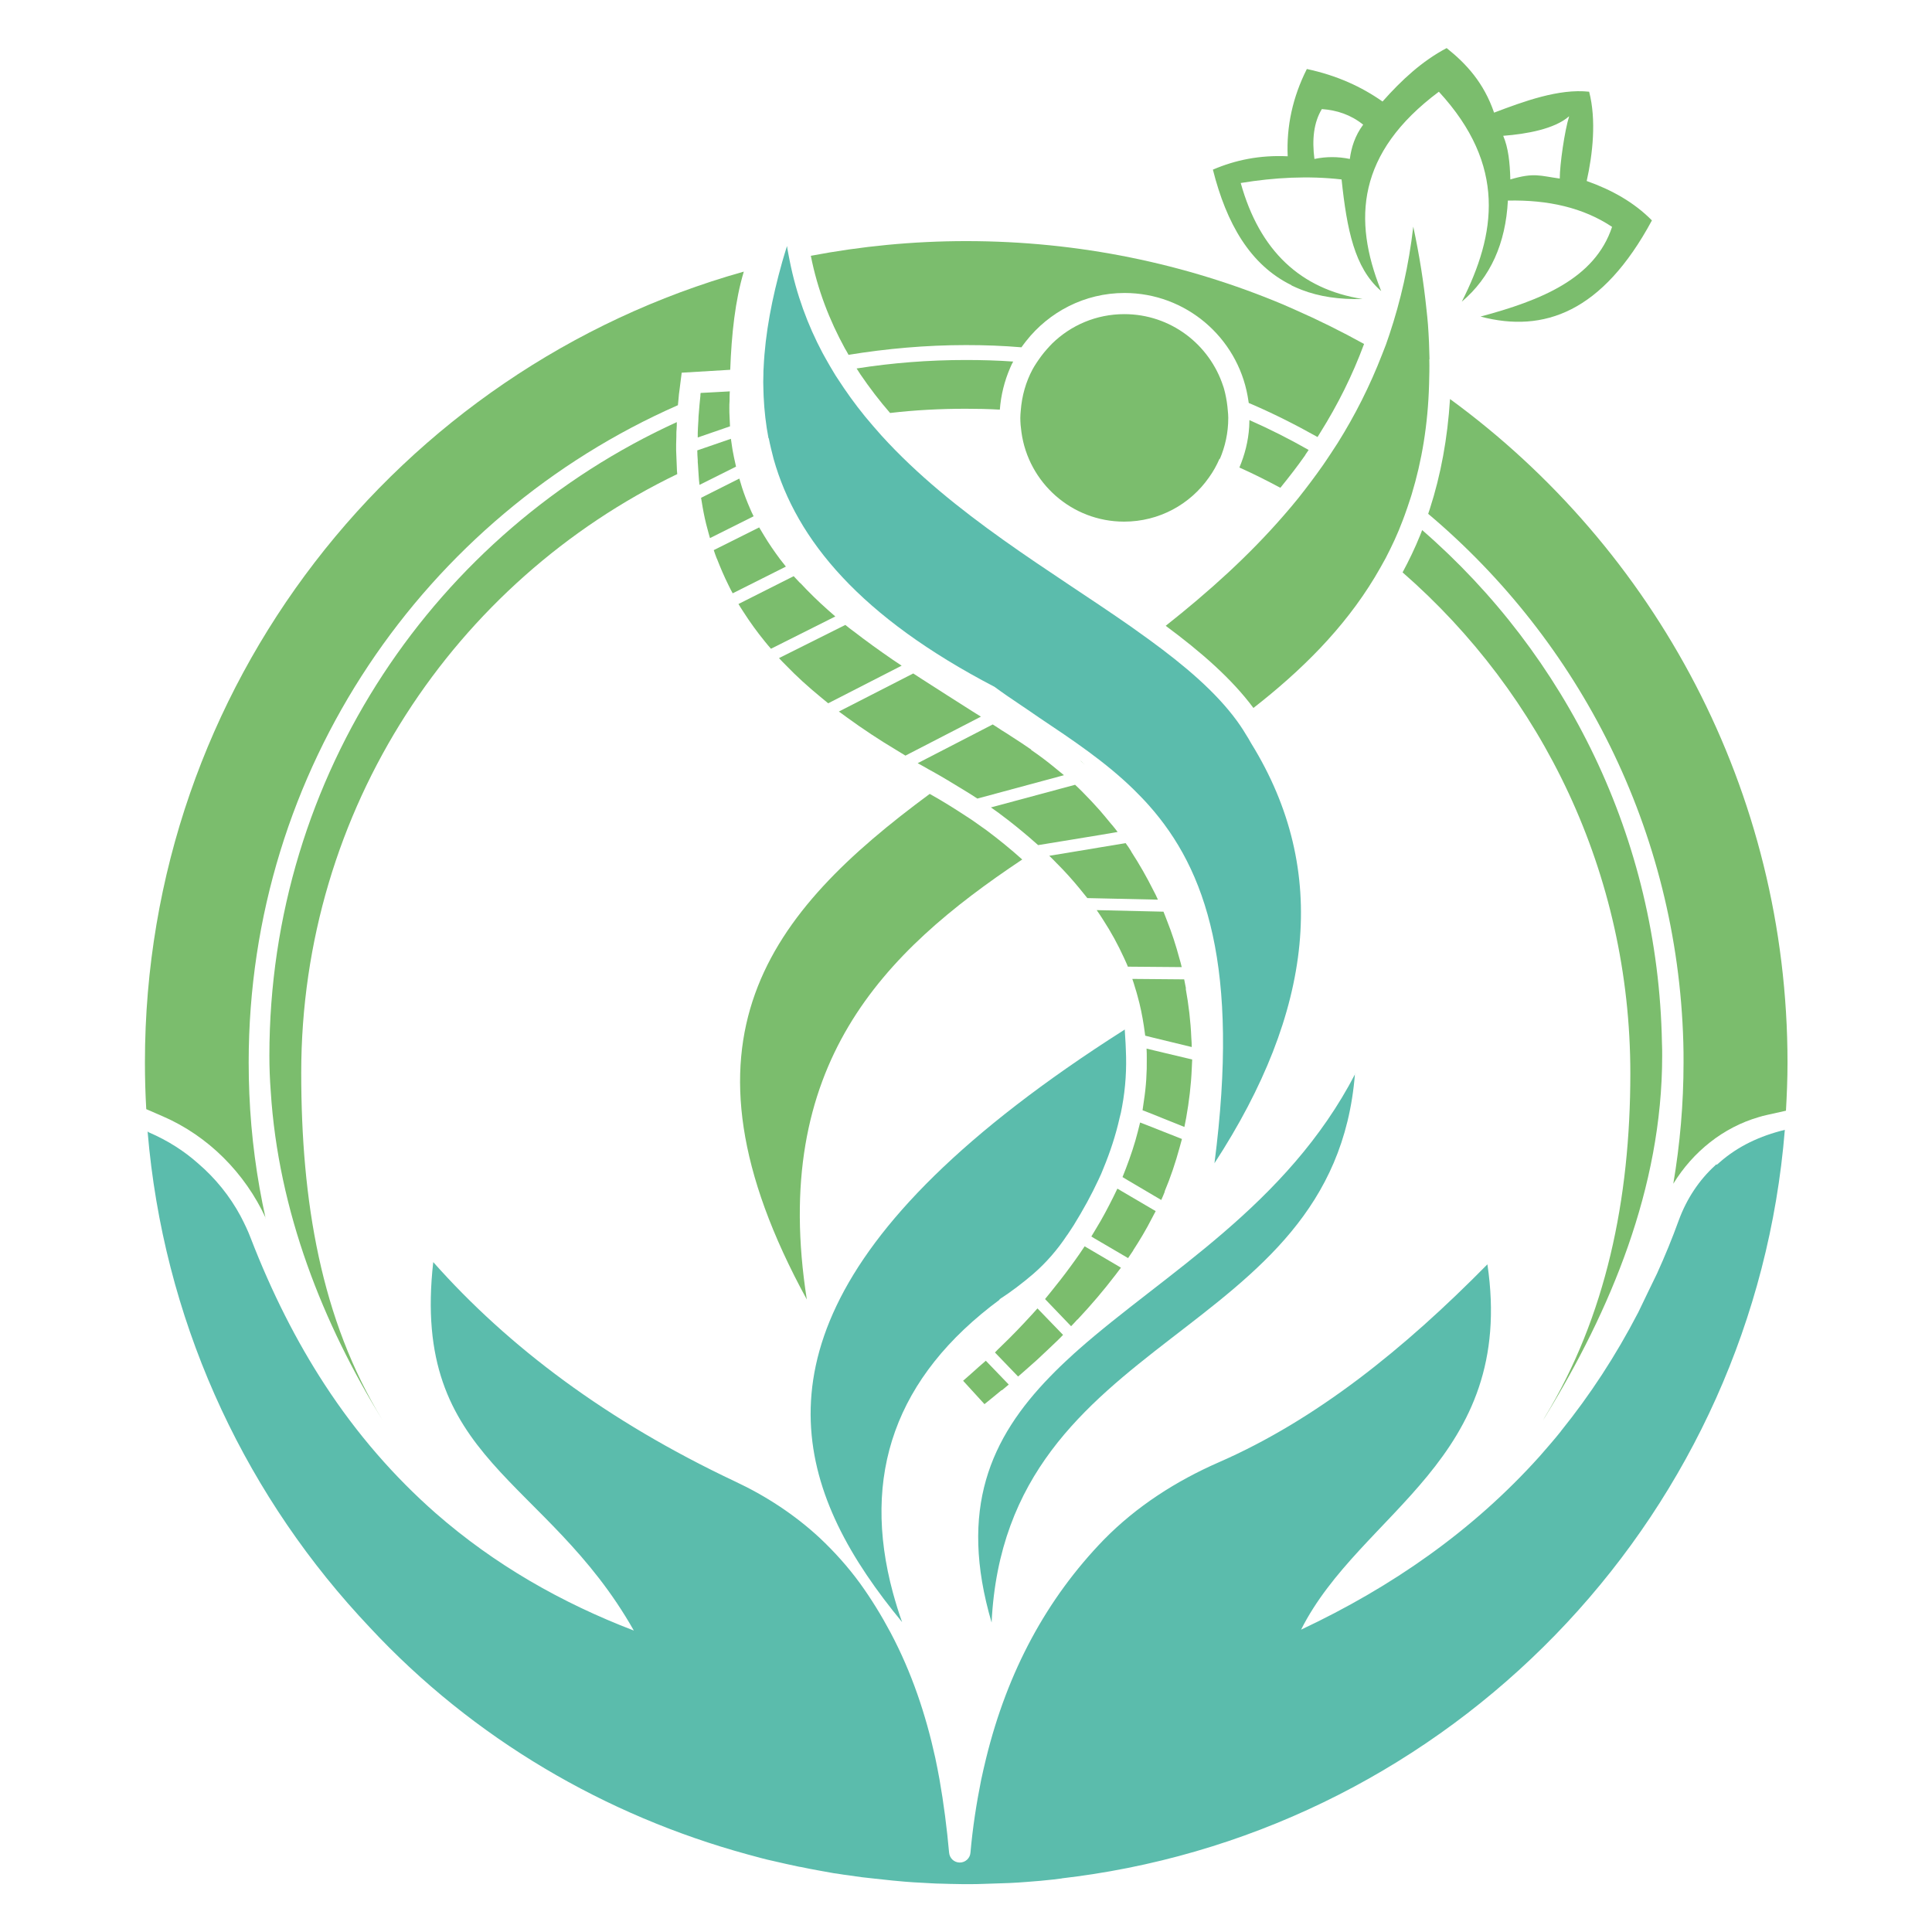 <svg xmlns="http://www.w3.org/2000/svg" xmlns:xlink="http://www.w3.org/1999/xlink" xmlns:xodm="http://www.corel.com/coreldraw/odm/2003" xml:space="preserve" width="144px" height="144px" style="shape-rendering:geometricPrecision; text-rendering:geometricPrecision; image-rendering:optimizeQuality; fill-rule:evenodd; clip-rule:evenodd" viewBox="0 0 8678 8678"> <defs> <style type="text/css"> .fil0 {fill:none} .fil1 {fill:#7BBD6D;fill-rule:nonzero} .fil2 {fill:#5BBCAC;fill-rule:nonzero} </style> </defs> <g id="Layer_x0020_1">  <g id="_2208966055952"> <rect class="fil0" width="8678" height="8678"></rect> <g> <path class="fil1" d="M4592 3861c-50,-45 -104,-89 -160,-131 -8,-6 -16,-11 -24,-17l-41 -29 -29 -19c-52,-34 -106,-68 -162,-99 -719,531 -1189,1106 -552,2271 -165,-1054 342,-1559 967,-1976z"></path> <path class="fil1" d="M6421 1614c-1,-51 -3,-102 -7,-156 -2,-23 -4,-47 -7,-71 -12,-116 -31,-239 -59,-369 -20,174 -57,334 -107,484 -10,31 -21,61 -33,90 -55,142 -122,274 -199,397 -4,7 -9,13 -13,20 -13,20 -26,40 -39,59 -5,7 -10,15 -15,22 -35,50 -72,99 -110,147 -21,26 -42,51 -63,75 -160,185 -342,348 -533,499 158,117 296,237 394,369 214,-167 405,-355 545,-587 17,-28 33,-57 49,-86 28,-54 54,-109 76,-168 3,-8 6,-16 9,-24 9,-24 17,-49 25,-73 2,-7 5,-14 7,-22 45,-148 73,-312 78,-494 1,-37 2,-74 1,-113z"></path> <polygon class="fil1" points="4855,3418 4854,3418 4873,3435 "></polygon> <path class="fil1" d="M5863 2043c5,-7 10,-15 15,-22 -86,-49 -175,-94 -266,-134 0,10 -1,20 -1,30 -4,65 -20,126 -44,183 63,28 124,59 184,91 39,-48 77,-97 112,-147z"></path> <path class="fil1" d="M6932 6377c3,-5 6,-9 9,-14 290,-473 525,-1025 525,-1620 0,-20 0,-39 -1,-59 -17,-919 -431,-1742 -1077,-2303 -3,8 -6,15 -9,23 -23,57 -50,113 -79,167 627,547 1023,1352 1023,2250 0,567 -110,1093 -384,1544 -3,4 -5,9 -7,13z"></path> <path class="fil1" d="M5938 490c67,5 129,25 185,70 -37,50 -53,102 -60,154 -53,-11 -106,-11 -159,0 -11,-86 -4,-163 34,-225zm1110 33c-20,63 -42,216 -42,279 -89,-12 -114,-28 -222,4 -2,-76 -9,-142 -32,-196 106,-8 231,-31 295,-87zm-1247 759c15,7 30,14 46,20 78,30 168,44 273,41 -278,-44 -462,-216 -547,-521 152,-25 304,-33 453,-16 24,228 59,396 174,498 1,1 2,2 4,3 -1,-2 -2,-5 -3,-7 -123,-311 -108,-612 262,-888 305,331 257,640 103,943 129,-109 197,-262 207,-454 181,-4 339,32 468,118 -77,233 -319,330 -591,403 285,75 548,-20 770,-432 -80,-81 -180,-137 -293,-177 27,-120 44,-274 11,-401 -136,-15 -295,44 -427,94 -46,-134 -124,-219 -213,-290 -110,58 -202,143 -288,240 -94,-66 -204,-117 -340,-146 -64,127 -92,258 -86,392 -126,-6 -236,17 -336,60 61,242 167,428 353,519z"></path> <path class="fil1" d="M5479 2062c24,-56 38,-118 38,-184 0,-1 0,-1 0,-2 0,-11 -1,-21 -2,-31 -2,-27 -6,-53 -12,-79 -3,-11 -5,-22 -9,-32 -61,-187 -236,-323 -444,-323 -126,0 -240,50 -324,132 -9,9 -17,18 -25,27 -17,19 -32,40 -46,61 -6,9 -12,19 -17,28 -30,56 -48,119 -53,185 -1,11 -2,22 -2,33 0,22 2,43 5,64 31,227 226,402 461,402 158,0 297,-78 381,-198 19,-26 35,-55 48,-85z"></path> <path class="fil2" d="M6088 4822c-307,593 -856,897 -1246,1242 -1,1 -1,1 -2,2 -10,9 -21,18 -31,28 -32,29 -63,59 -93,90 -266,274 -412,593 -262,1104 64,-1321 1536,-1256 1632,-2464z"></path> <path class="fil2" d="M4488 5837c53,-34 104,-73 152,-114 59,-51 110,-110 153,-175 0,0 0,-1 1,-1l14 -21 15 -23c42,-68 80,-137 111,-204l12 -26 9 -22c32,-77 57,-154 74,-230l6 -24 5 -26c16,-86 21,-172 17,-255l-1 -26 -4 -66c-1,1 -3,2 -4,3 -1447,921 -1566,1638 -1285,2223 74,154 176,299 289,436 -16,-44 -29,-88 -41,-131 -143,-528 9,-970 480,-1318z"></path> <path class="fil1" d="M4142 3051c-13,-9 -27,-17 -40,-26l-334 171c12,9 25,18 37,27 70,51 144,100 221,146 14,8 27,17 41,25l339 -175c-13,-8 -27,-17 -40,-25 -75,-48 -150,-95 -224,-143z"></path> <path class="fil1" d="M5231 5352c27,-64 49,-130 67,-196 4,-13 7,-27 11,-40l-162 -64 -26 -10c-3,13 -7,27 -10,40 -14,56 -33,112 -54,167 -5,13 -10,26 -15,38l23 14 151 89c6,-13 11,-25 16,-38z"></path> <path class="fil1" d="M5327 4440c-3,-14 -5,-27 -8,-41l-233 -2c5,14 9,27 13,41 4,12 7,23 10,34 13,46 22,91 29,137 2,14 4,29 6,43l36 9 173 42c0,-14 -1,-28 -2,-42 -3,-74 -12,-148 -25,-220z"></path> <path class="fil1" d="M5090 5616c30,-46 58,-93 82,-140 6,-12 13,-24 19,-36l-150 -88 -22 -13c-6,12 -12,25 -18,37 -24,48 -49,96 -78,143 -7,12 -14,23 -21,35l13 8 152 89c8,-11 15,-23 23,-34z"></path> <path class="fil1" d="M4840 5927c62,-66 118,-132 170,-200 8,-11 17,-22 25,-33l-153 -90 -10 -6c-8,11 -15,23 -23,34 -14,20 -28,40 -43,60 -27,37 -56,74 -86,111 -9,11 -17,21 -26,32l117 122c10,-10 19,-20 28,-30z"></path> <path class="fil1" d="M4450 3626c13,9 25,18 38,27 2,1 3,3 5,4 46,34 89,69 130,104 13,12 27,23 40,35l37 -6 244 -40 76 -13c-6,-8 -12,-16 -18,-23 -4,-5 -7,-9 -11,-13 -17,-21 -34,-41 -51,-61 -25,-28 -50,-55 -77,-82 -11,-11 -22,-22 -34,-33l-379 102z"></path> <path class="fil1" d="M5242 4136c-5,-14 -11,-28 -16,-41l-300 -7c10,14 19,28 28,42 37,57 68,114 94,171 6,14 13,27 18,41l242 2c-3,-14 -7,-27 -11,-41 -15,-56 -33,-112 -55,-167z"></path> <path class="fil1" d="M5081 3824c-8,-13 -16,-25 -25,-37l-234 39 -109 18c11,10 21,21 31,31 1,2 3,3 4,4 37,37 71,75 102,113 11,14 23,28 34,42l317 7c-6,-14 -13,-28 -20,-41 -30,-60 -63,-118 -100,-175z"></path> <path class="fil1" d="M5328 5021c13,-73 22,-147 25,-220 1,-14 1,-28 2,-42l-172 -41 -33 -8c1,14 1,28 1,42 1,65 -3,129 -13,193 -2,14 -4,28 -6,42l26 10 162 65c3,-14 5,-27 8,-41z"></path> <path class="fil1" d="M3833 2835c-12,-9 -24,-18 -36,-28l-298 149c10,11 20,21 30,31 49,51 101,98 157,144 12,10 23,19 34,28l330 -169c-13,-9 -26,-17 -39,-26 -61,-42 -121,-85 -179,-130z"></path> <path class="fil1" d="M4632 3367c-29,-20 -59,-40 -89,-59 -15,-10 -29,-19 -44,-28 -13,-9 -26,-17 -40,-26l-29 15 -308 159c14,8 29,16 43,24 1,1 2,1 3,2 7,4 15,8 22,12 23,13 46,26 69,40 28,17 56,34 84,51 16,10 32,20 47,30l389 -105c-13,-11 -26,-21 -39,-32 -35,-29 -71,-56 -109,-82z"></path> <path class="fil1" d="M4632 5908c-43,47 -87,93 -134,138 -10,10 -20,19 -29,29l104 108c10,-9 21,-18 31,-27 18,-16 35,-31 53,-47 30,-28 60,-56 89,-84 9,-9 18,-17 26,-26 1,-1 2,-2 3,-3l-115 -119c-9,10 -18,20 -27,30z"></path> <path class="fil1" d="M4500 6245c11,-9 21,-18 31,-26l-103 -107c-10,9 -21,18 -31,27 -23,21 -47,42 -71,63l96 105c26,-21 52,-42 77,-63z"></path> <path class="fil1" d="M3220 2509c16,41 33,81 52,119 6,12 12,25 19,37l239 -120c-9,-11 -17,-22 -26,-33 -26,-35 -51,-71 -73,-108 -7,-12 -14,-23 -21,-35l-204 102c4,13 9,26 14,39z"></path> <path class="fil1" d="M3594 2619c-10,-10 -19,-21 -29,-31l-248 125c7,12 14,23 22,35 30,47 62,91 97,134 9,11 18,22 27,32l289 -145c-11,-10 -22,-19 -33,-29 -44,-39 -85,-79 -124,-121z"></path> <path class="fil1" d="M6513 1793c-11,175 -41,340 -91,494 -2,7 -5,14 -7,21 680,573 1119,1422 1146,2374 1,30 1,60 1,91 0,185 -16,367 -46,544 89,-145 225,-253 383,-299 12,-4 25,-7 38,-10l85 -19c4,-71 7,-143 7,-216 0,-1224 -597,-2309 -1515,-2980z"></path> <path class="fil2" d="M7709 5230c-1,1 -3,2 -4,4 -73,66 -129,151 -164,246 -30,83 -63,163 -98,240 -28,57 -56,116 -84,174 -102,197 -218,373 -346,532 -1,1 -2,2 -2,3 -31,39 -64,76 -96,113 -302,336 -665,587 -1071,778 267,-530 967,-763 837,-1641 -374,380 -769,698 -1206,889 -192,84 -370,198 -517,348 -256,264 -433,591 -529,983 -8,32 -15,64 -22,96 -21,105 -38,213 -48,327 -2,25 -23,44 -48,44l0 0c-25,0 -46,-19 -48,-45 -10,-111 -24,-220 -43,-328 -6,-32 -12,-65 -19,-97 -43,-196 -106,-384 -201,-563 -40,-75 -85,-149 -137,-221 -54,-74 -115,-142 -181,-204 -112,-104 -242,-189 -381,-254 -574,-271 -1017,-604 -1355,-985 -101,896 508,960 901,1655 -326,-125 -626,-296 -891,-528 -184,-162 -352,-353 -499,-579 -125,-192 -236,-410 -331,-656 -12,-32 -27,-63 -43,-94l0 0c-1,-1 -2,-3 -2,-4 -49,-91 -114,-171 -191,-237 -63,-56 -136,-103 -222,-140 -2,-1 -3,-2 -5,-4 0,0 0,1 0,1 70,834 416,1589 948,2173 17,18 33,36 50,54 467,502 1060,845 1695,1019 21,6 42,11 63,17 18,5 36,9 54,13 39,9 78,18 117,26 2,0 5,1 7,1 27,6 55,11 82,16 16,3 33,6 50,9 11,2 21,4 32,5 18,3 37,6 55,8 9,1 18,3 27,4 19,3 37,5 56,7 9,1 18,2 27,3 19,2 37,4 56,6 9,1 19,2 28,3 18,2 37,3 55,5 26,2 52,4 79,5 12,1 23,1 35,2 18,1 36,2 54,2 11,0 23,1 34,1 19,0 38,1 56,1 6,0 11,0 17,0 5,0 11,0 16,0 19,0 39,0 58,-1 10,0 21,-1 31,-1 20,-1 40,-1 60,-2 10,0 19,-1 29,-1 26,-1 53,-3 79,-5 21,-2 41,-3 62,-5 6,-1 13,-1 19,-2 24,-2 48,-5 71,-8 2,0 3,0 5,-1 24,-3 47,-6 71,-9 23,-3 46,-7 69,-10 1670,-259 2969,-1637 3107,-3343 -111,27 -210,73 -293,146 -4,4 -8,7 -13,11z"></path> <path class="fil1" d="M3810 1594c172,-28 349,-44 529,-44 84,0 167,3 249,10 7,-10 14,-19 21,-28 103,-131 263,-216 442,-216 276,0 506,200 553,463 2,10 3,20 5,31 106,45 209,97 309,153 4,-7 9,-14 13,-21 77,-123 143,-254 196,-397 -101,-56 -206,-108 -313,-155 -17,-7 -33,-15 -50,-22 -438,-184 -919,-285 -1424,-285 -239,0 -472,23 -698,66 30,152 84,290 153,416 5,9 11,18 16,28z"></path> <path class="fil1" d="M3042 2130c-1,-11 -2,-22 -2,-33 -1,-25 -2,-49 -3,-74l0 -27 1 -35c0,-3 0,-6 0,-9 0,-8 0,-16 1,-24 1,-11 1,-22 1,-32 -1080,493 -1830,1582 -1830,2846 0,53 2,106 6,159 34,541 235,1045 503,1479 -279,-454 -366,-989 -366,-1561 0,-1185 690,-2208 1690,-2690z"></path> <path class="fil1" d="M3847 1654c6,9 12,19 18,28 41,60 85,118 133,173 111,-13 225,-19 340,-19 51,0 102,1 153,4 5,-66 21,-129 46,-187 4,-10 9,-20 14,-29 -70,-5 -141,-7 -213,-7 -167,0 -331,13 -490,38z"></path> <path class="fil2" d="M3453 1968c6,31 14,63 22,94 103,365 391,710 992,1023 38,28 76,54 115,80 29,19 57,39 85,58 151,101 298,199 425,323 23,23 46,46 68,71 258,290 409,727 295,1608 443,-680 520,-1312 165,-1886 -4,-7 -8,-14 -12,-21 -16,-27 -33,-54 -52,-80 -95,-130 -234,-248 -396,-366 -27,-19 -54,-39 -81,-58 -356,-249 -797,-502 -1120,-858 -25,-28 -50,-57 -74,-86 -44,-54 -85,-111 -123,-170 -6,-9 -12,-18 -17,-27 -12,-20 -24,-40 -35,-60 -5,-9 -10,-18 -15,-27 -67,-126 -118,-264 -148,-415 -4,-22 -9,-44 -12,-66 -8,25 -15,49 -22,73 -45,160 -76,318 -83,473 -1,10 -1,20 -1,30 -1,23 -1,46 0,69 0,10 1,21 1,31 3,63 10,126 22,188z"></path> <path class="fil1" d="M3320 2150l-171 86c2,14 5,28 7,42 6,34 13,67 22,99 4,14 7,27 11,40l196 -98c-6,-12 -12,-25 -17,-37 -13,-30 -25,-61 -35,-92 -4,-13 -8,-26 -12,-40z"></path> <path class="fil1" d="M3277 1758l-92 5 -38 2c-1,5 -1,9 -1,13 -3,26 -5,51 -7,76 -1,11 -2,22 -2,33 -1,12 -1,23 -2,34 -1,15 -1,29 -1,44l145 -50c-1,-14 -1,-28 -2,-43 -1,-13 -1,-27 -1,-40 0,-10 0,-21 1,-32 0,-14 0,-28 1,-43z"></path> <path class="fil1" d="M3134 2065c0,7 0,15 1,22 1,16 2,31 3,47 1,15 2,30 4,44l164 -82c-3,-14 -6,-28 -9,-41 -2,-10 -4,-21 -6,-31 -1,-4 -1,-8 -2,-12 -2,-14 -4,-27 -6,-41l-151 52c0,15 1,29 2,43z"></path> <path class="fil1" d="M1193 5472c-40,-181 -65,-367 -73,-558 -2,-47 -3,-94 -3,-142 0,-1319 793,-2453 1928,-2952 1,-10 2,-21 3,-31 1,-12 2,-24 4,-36l10 -79 218 -13c6,-161 22,-311 61,-441 -1552,436 -2690,1861 -2690,3552 0,71 2,141 6,210l76 33c202,88 367,253 461,457z"></path> </g> </g> </g> </svg>